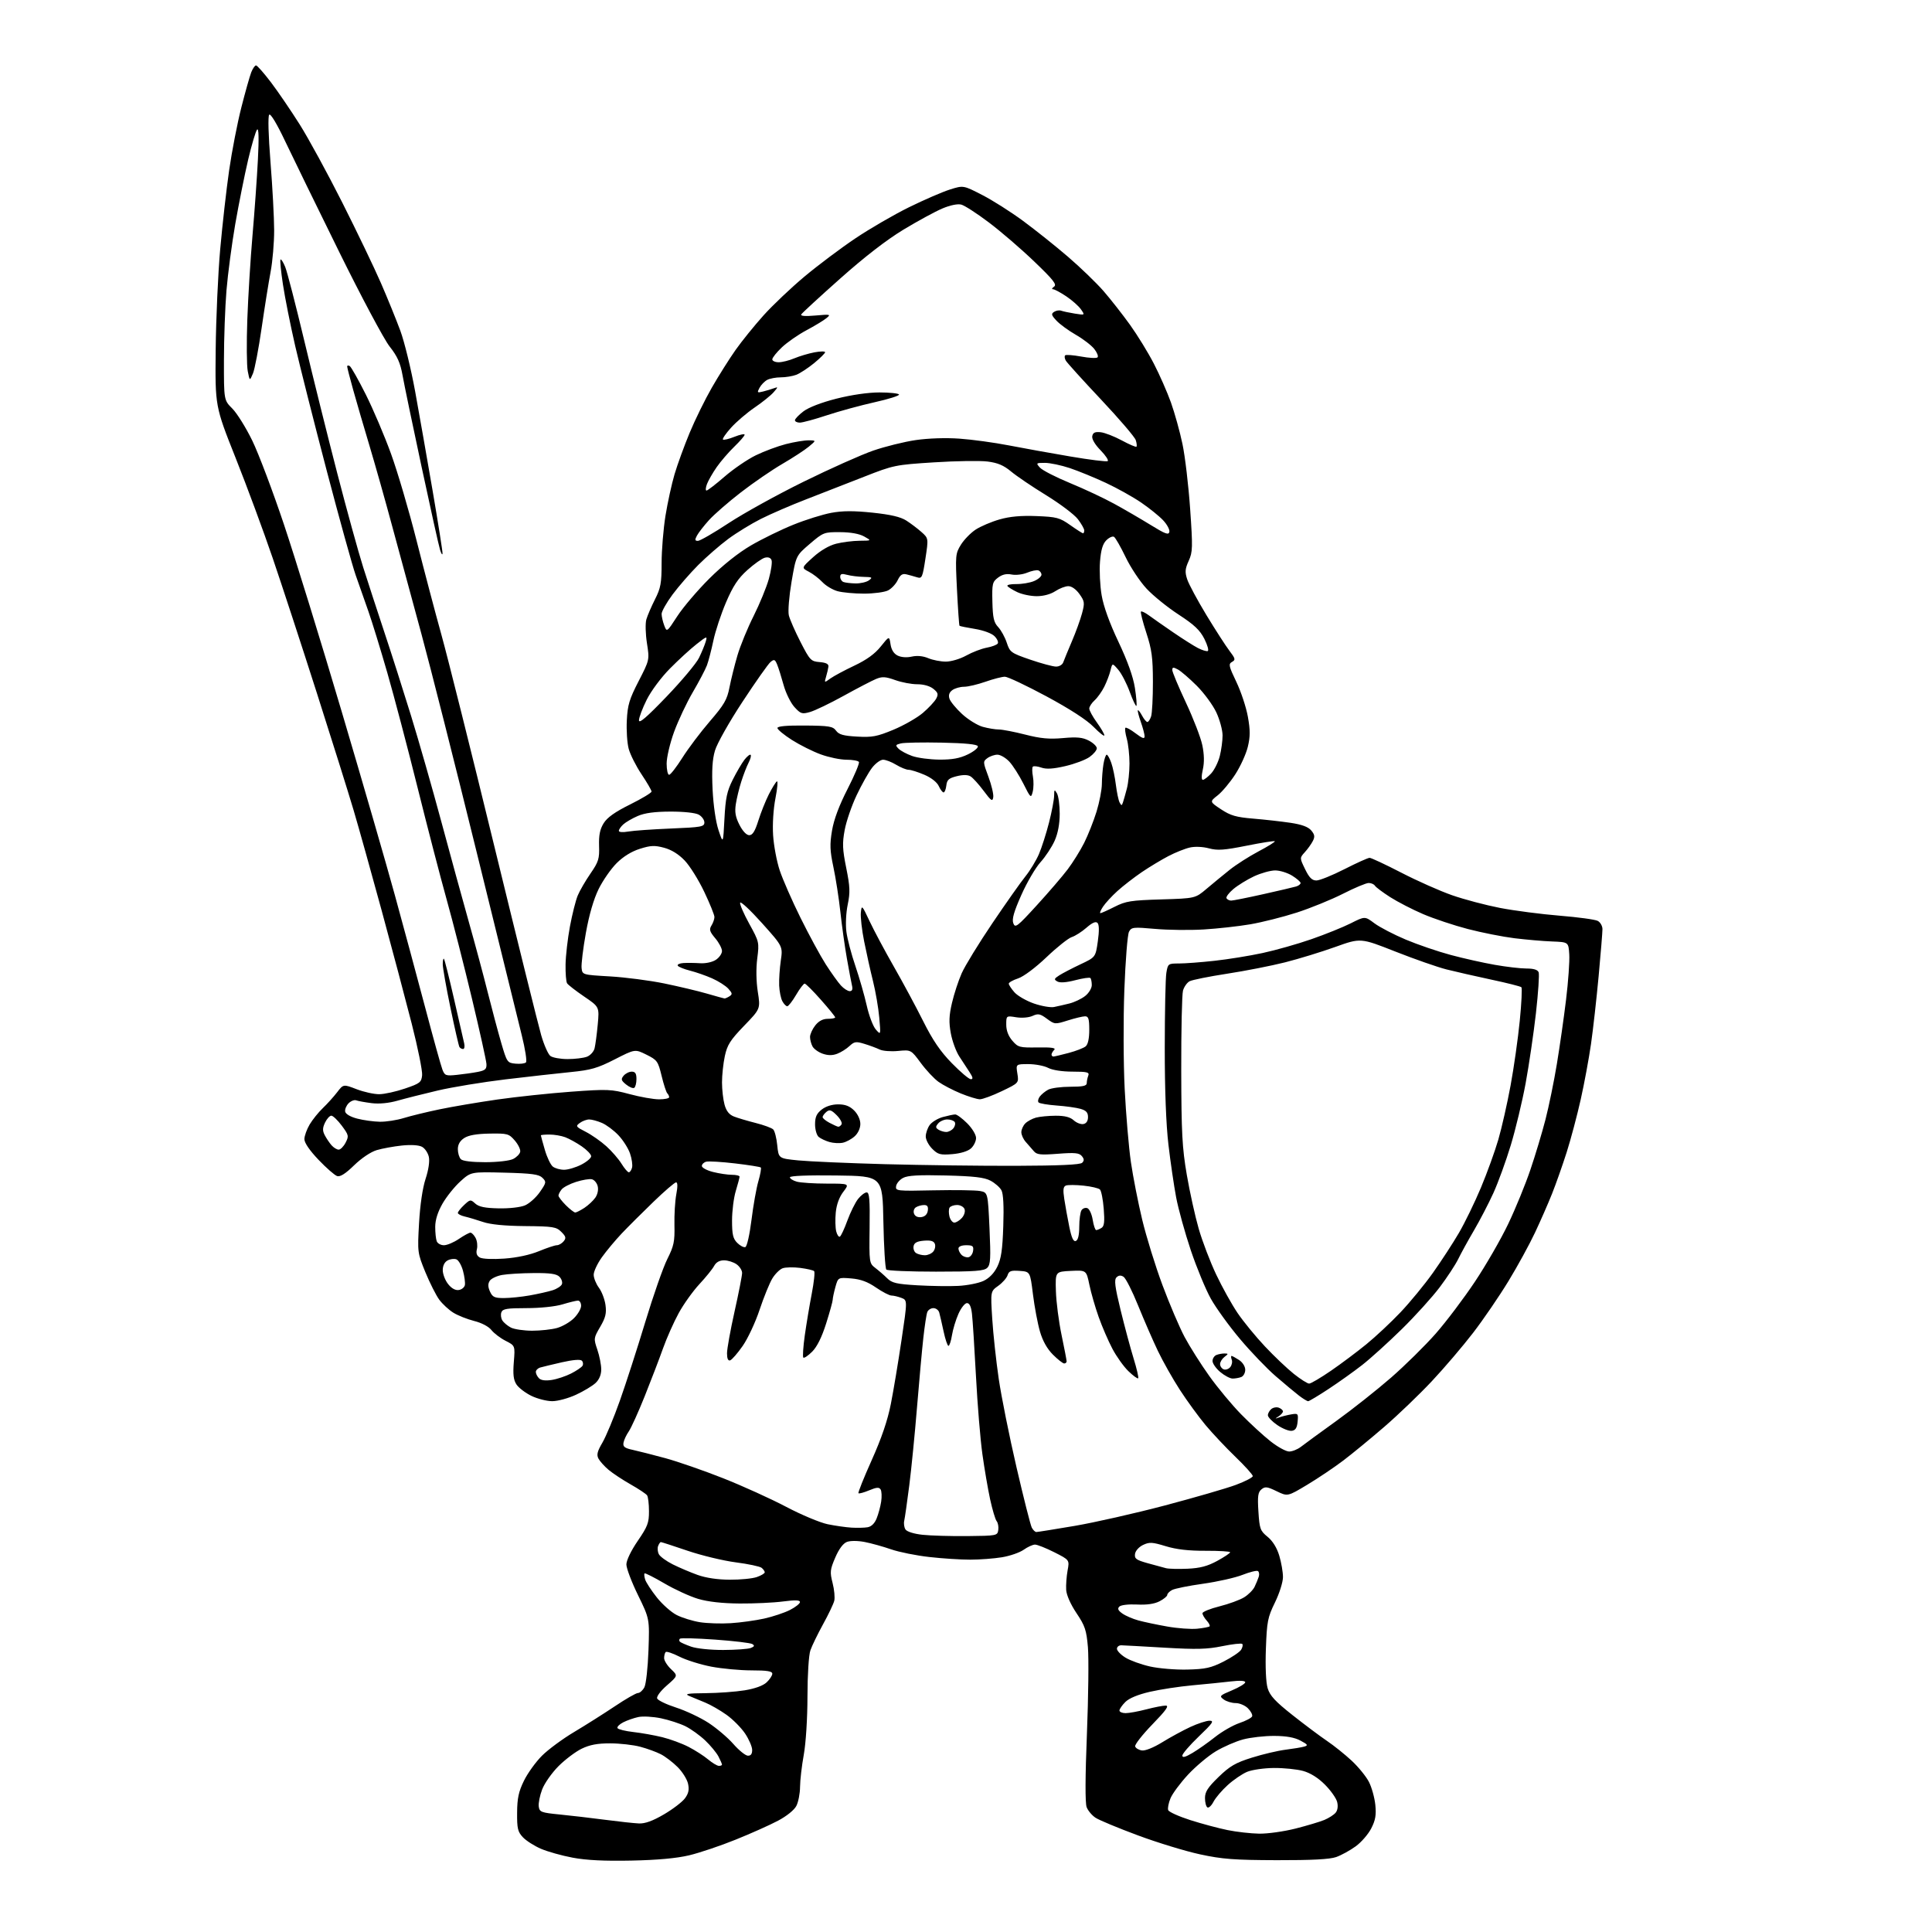 <?xml version="1.0" encoding="UTF-8" standalone="no"?>
<svg 
  version="1.1" 
  xmlns="http://www.w3.org/2000/svg" 
  xmlns:xlink="http://www.w3.org/1999/xlink" 
  xmlns:svg="http://www.w3.org/2000/svg"
  xmlns:rdf="http://www.w3.org/1999/02/22-rdf-syntax-ns#"
  xmlns:cc="http://creativecommons.org/ns#"
  xmlns:dc="http://purl.org/dc/elements/1.1/"
  viewBox="0 0 768 768"
  width="768"
  height="768"
>
<style>svg {background-color: white; }</style>"
<path stroke="none" fill="black" fill-rule="evenodd" d="M251.00,739.61C240.32,739.83 233.07,739.48 227.68,738.46C223.38,737.66 217.68,736.06 215.03,734.92C212.37,733.77 209.14,731.71 207.85,730.33C205.81,728.16 205.51,726.85 205.56,720.57C205.60,714.81 206.17,712.18 208.28,707.87C209.74,704.88 212.96,700.41 215.43,697.94C217.90,695.47 223.65,691.22 228.21,688.51C232.77,685.79 240.04,681.19 244.38,678.29C248.71,675.38 252.85,673.00 253.59,673.00C254.33,673.00 255.47,671.99 256.14,670.75C256.81,669.49 257.53,662.97 257.78,656.00C258.22,643.50 258.22,643.50 253.61,634.07C251.07,628.89 249.00,623.40 249.00,621.89C249.00,620.26 250.84,616.44 253.50,612.55C257.44,606.81 258.00,605.32 257.98,600.74C257.98,597.86 257.64,595.02 257.23,594.43C256.83,593.85 253.90,591.89 250.72,590.09C247.54,588.29 243.59,585.68 241.94,584.30C240.30,582.92 238.49,580.91 237.91,579.84C237.09,578.31 237.43,576.94 239.48,573.45C240.91,571.00 244.04,563.48 246.42,556.75C248.81,550.01 253.35,535.95 256.51,525.50C259.67,515.05 263.61,503.80 265.26,500.51C267.88,495.29 268.25,493.56 268.10,487.01C268.01,482.88 268.34,477.36 268.84,474.75C269.42,471.69 269.39,470.00 268.76,470.00C268.21,470.00 264.16,473.49 259.75,477.75C255.33,482.01 249.65,487.69 247.11,490.36C244.58,493.04 241.04,497.28 239.25,499.79C237.46,502.30 236.00,505.42 236.00,506.72C236.00,508.02 236.93,510.34 238.07,511.89C239.22,513.43 240.40,516.54 240.70,518.80C241.14,522.07 240.71,523.81 238.58,527.45C235.98,531.89 235.95,532.10 237.46,536.53C238.31,539.03 239.00,542.55 239.00,544.36C239.00,546.48 238.20,548.40 236.75,549.76C235.51,550.92 232.03,553.02 229.00,554.42C225.97,555.83 221.73,556.98 219.57,556.99C217.40,557.00 213.67,556.05 211.26,554.89C208.86,553.72 206.18,551.68 205.31,550.36C204.11,548.53 203.86,546.36 204.25,541.43C204.78,534.93 204.78,534.93 200.98,532.99C198.90,531.93 196.36,530.00 195.34,528.71C194.25,527.32 191.46,525.85 188.50,525.11C185.75,524.41 182.03,522.94 180.23,521.83C178.43,520.72 175.91,518.39 174.62,516.66C173.34,514.92 170.86,510.00 169.10,505.73C165.96,498.05 165.93,497.80 166.58,486.23C166.99,478.99 167.98,472.25 169.17,468.63C170.35,465.03 170.86,461.63 170.47,459.87C170.12,458.28 168.90,456.48 167.75,455.87C166.46,455.18 163.39,454.99 159.71,455.37C156.43,455.72 151.94,456.54 149.73,457.20C147.38,457.90 143.68,460.39 140.76,463.23C137.35,466.56 135.24,467.89 134.02,467.51C133.05,467.20 129.72,464.29 126.63,461.05C123.09,457.34 121.00,454.29 121.00,452.82C121.01,451.55 121.95,448.93 123.09,447.00C124.24,445.07 126.60,442.14 128.34,440.48C130.08,438.82 132.62,436.00 134.00,434.21C136.50,430.95 136.50,430.95 141.76,432.98C144.65,434.09 148.70,434.98 150.76,434.96C152.82,434.95 157.43,433.93 161.00,432.71C166.96,430.68 167.52,430.25 167.80,427.41C167.97,425.71 166.10,416.49 163.66,406.91C161.21,397.34 155.85,377.12 151.73,362.00C147.61,346.88 142.58,328.88 140.54,322.00C138.50,315.12 131.93,294.17 125.94,275.44C119.95,256.70 112.07,232.63 108.43,221.94C104.79,211.25 98.14,193.28 93.65,182.00C85.50,161.50 85.50,161.50 85.74,139.00C85.87,126.62 86.68,108.62 87.54,99.00C88.40,89.38 89.99,75.31 91.08,67.74C92.17,60.18 94.35,48.93 95.93,42.74C97.50,36.56 99.28,30.26 99.87,28.75C100.47,27.24 101.32,26.00 101.78,26.00C102.23,26.00 104.91,29.04 107.73,32.75C110.54,36.46 115.68,44.00 119.15,49.50C122.62,55.00 130.22,68.95 136.05,80.50C141.87,92.05 148.79,106.45 151.42,112.50C154.05,118.55 157.53,127.10 159.15,131.50C160.77,135.90 163.40,146.70 165.01,155.50C166.61,164.30 169.74,182.07 171.96,195.00C174.18,207.93 175.96,219.18 175.91,220.00C175.87,220.82 175.41,220.15 174.91,218.50C174.40,216.85 171.10,202.00 167.57,185.50C164.03,169.00 160.63,152.64 160.01,149.14C159.13,144.22 157.96,141.63 154.86,137.71C152.66,134.92 143.63,117.99 134.80,100.07C125.97,82.16 116.31,62.36 113.33,56.09C110.09,49.24 107.56,45.04 107.02,45.59C106.47,46.13 106.68,53.73 107.53,64.50C108.32,74.40 108.97,86.55 108.98,91.50C108.99,96.45 108.36,103.88 107.58,108.00C106.80,112.12 105.18,122.24 103.99,130.47C102.80,138.70 101.25,146.80 100.55,148.47C99.26,151.50 99.26,151.50 98.49,147.56C98.06,145.40 97.98,136.17 98.31,127.06C98.64,117.95 99.57,102.85 100.38,93.50C101.19,84.15 102.15,70.65 102.52,63.50C102.96,55.01 102.85,50.85 102.21,51.50C101.67,52.05 100.06,57.45 98.64,63.50C97.22,69.55 94.92,81.03 93.53,89.00C92.15,96.97 90.57,108.90 90.02,115.50C89.48,122.10 89.02,134.60 89.02,143.28C89.00,159.07 89.00,159.07 92.36,162.42C94.20,164.27 97.77,169.99 100.28,175.14C102.79,180.29 108.46,195.30 112.88,208.50C117.30,221.70 127.65,255.22 135.87,283.00C144.10,310.77 153.60,343.58 156.98,355.91C160.37,368.24 165.77,388.26 168.99,400.41C172.20,412.56 175.29,423.69 175.85,425.13C176.79,427.59 177.20,427.74 181.68,427.27C184.33,427.00 188.07,426.46 190.00,426.08C192.91,425.50 193.48,424.97 193.37,422.94C193.30,421.60 190.71,409.93 187.62,397.00C184.53,384.07 179.99,366.30 177.53,357.50C175.07,348.70 169.87,328.68 165.97,313.00C162.07,297.32 156.67,276.85 153.98,267.50C151.28,258.15 147.89,247.12 146.44,243.00C144.98,238.88 142.71,232.40 141.38,228.61C140.05,224.81 134.88,206.14 129.88,187.11C124.89,168.07 119.24,145.75 117.34,137.50C115.45,129.25 113.25,118.25 112.47,113.06C111.68,107.87 111.25,103.41 111.51,103.16C111.76,102.90 112.60,104.22 113.37,106.10C114.14,107.97 117.56,121.20 120.97,135.50C124.38,149.80 130.26,173.44 134.04,188.03C137.81,202.62 142.47,219.50 144.38,225.53C146.30,231.56 150.11,243.25 152.85,251.50C155.60,259.75 160.34,274.60 163.39,284.50C166.44,294.40 171.85,313.30 175.40,326.50C178.95,339.70 183.89,357.70 186.37,366.50C188.86,375.30 192.24,387.90 193.89,394.50C195.55,401.10 197.95,410.10 199.23,414.50C201.51,422.29 201.65,422.51 204.91,422.82C206.75,423.00 208.62,422.78 209.08,422.32C209.53,421.87 208.78,417.00 207.40,411.50C206.03,406.00 197.94,373.15 189.42,338.50C180.90,303.85 171.04,264.93 167.52,252.00C163.99,239.07 158.81,219.95 155.99,209.50C153.18,199.05 149.05,184.43 146.82,177.00C144.59,169.57 141.70,159.68 140.40,155.00C139.09,150.32 138.02,146.14 138.01,145.69C138.01,145.25 138.46,145.17 139.03,145.52C139.60,145.87 142.47,150.96 145.42,156.84C148.36,162.71 152.88,173.33 155.45,180.43C158.03,187.53 162.58,203.00 165.57,214.81C168.56,226.62 173.02,243.55 175.50,252.44C177.97,261.32 187.44,299.17 196.54,336.55C205.65,373.92 214.01,407.65 215.13,411.50C216.24,415.35 217.88,419.06 218.77,419.75C219.66,420.44 222.74,421.00 225.63,421.00C228.51,421.00 231.97,420.58 233.31,420.07C234.65,419.56 236.02,418.06 236.35,416.74C236.68,415.41 237.25,411.16 237.61,407.29C238.26,400.25 238.26,400.25 232.19,396.13C228.86,393.86 225.81,391.49 225.42,390.87C225.03,390.24 224.76,386.87 224.82,383.39C224.88,379.90 225.66,373.10 226.56,368.28C227.46,363.45 228.85,357.93 229.65,356.00C230.45,354.07 232.73,350.14 234.72,347.25C237.94,342.58 238.31,341.38 238.14,336.25C238.01,332.00 238.48,329.65 239.96,327.25C241.39,324.95 244.45,322.77 250.49,319.78C255.17,317.45 259.00,315.15 259.00,314.65C259.00,314.16 257.21,311.07 255.01,307.78C252.82,304.50 250.53,299.95 249.92,297.68C249.30,295.41 248.97,290.33 249.17,286.38C249.47,280.27 250.17,277.94 253.87,270.76C258.21,262.32 258.21,262.32 257.17,255.67C256.60,252.01 256.49,247.77 256.93,246.25C257.37,244.73 258.91,241.14 260.36,238.27C262.65,233.76 263.00,231.83 263.00,223.78C263.01,218.68 263.70,210.22 264.54,205.00C265.39,199.78 267.01,192.35 268.15,188.50C269.29,184.65 271.98,177.26 274.13,172.08C276.28,166.90 280.26,158.80 282.97,154.08C285.68,149.36 289.93,142.62 292.42,139.09C294.91,135.56 299.91,129.39 303.52,125.37C307.13,121.35 314.45,114.41 319.79,109.94C325.13,105.47 334.23,98.64 340.00,94.77C345.77,90.89 355.39,85.31 361.37,82.37C367.35,79.43 374.65,76.27 377.60,75.34C382.95,73.65 382.95,73.65 390.43,77.50C394.55,79.61 401.87,84.26 406.71,87.83C411.54,91.39 419.55,97.78 424.50,102.03C429.45,106.28 435.83,112.44 438.68,115.71C441.52,118.99 446.27,125.04 449.22,129.15C452.17,133.27 456.43,140.20 458.68,144.57C460.94,148.93 463.99,155.88 465.47,160.00C466.94,164.12 469.01,171.55 470.05,176.50C471.09,181.45 472.46,193.05 473.10,202.29C474.17,217.64 474.12,219.41 472.53,222.94C471.07,226.16 470.98,227.40 471.94,230.32C472.58,232.25 476.02,238.65 479.59,244.54C483.16,250.42 487.28,256.81 488.74,258.72C491.10,261.83 491.21,262.30 489.75,263.12C488.27,263.95 488.46,264.79 491.47,271.07C493.32,274.94 495.38,281.16 496.05,284.91C497.01,290.27 497.01,292.80 496.03,296.85C495.36,299.68 493.11,304.62 491.04,307.82C488.97,311.02 485.82,314.77 484.05,316.16C480.82,318.69 480.82,318.69 485.38,321.71C489.17,324.22 491.36,324.85 498.22,325.42C502.78,325.80 509.43,326.55 513.00,327.08C517.51,327.76 520.03,328.69 521.24,330.12C522.62,331.77 522.75,332.62 521.86,334.34C521.25,335.53 519.82,337.52 518.68,338.77C516.62,341.04 516.62,341.04 518.80,345.52C520.45,348.92 521.54,350.00 523.30,350.00C524.58,350.00 529.59,347.97 534.45,345.50C539.30,343.03 543.79,341.00 544.44,341.00C545.08,341.00 550.76,343.66 557.06,346.91C563.35,350.16 572.42,354.19 577.20,355.86C581.99,357.54 590.59,359.81 596.31,360.92C602.04,362.02 612.70,363.41 620.00,364.00C627.29,364.59 634.11,365.52 635.13,366.07C636.16,366.62 637.00,368.10 637.00,369.35C637.00,370.60 636.32,379.02 635.48,388.06C634.64,397.10 633.28,409.23 632.45,415.00C631.62,420.77 629.79,430.68 628.37,437.00C626.96,443.32 624.45,452.77 622.79,458.00C621.12,463.23 618.51,470.65 616.97,474.50C615.44,478.35 612.38,485.32 610.18,490.00C607.98,494.68 603.24,503.35 599.63,509.27C596.03,515.19 589.73,524.42 585.62,529.77C581.51,535.12 574.10,543.81 569.14,549.09C564.19,554.36 555.72,562.49 550.32,567.15C544.92,571.81 537.59,577.84 534.03,580.54C530.47,583.25 524.02,587.58 519.70,590.18C511.85,594.90 511.85,594.90 507.48,592.78C503.71,590.95 502.89,590.85 501.44,592.05C500.06,593.20 499.85,594.75 500.24,600.88C500.68,607.76 500.96,608.52 503.89,610.91C505.92,612.58 507.58,615.25 508.53,618.41C509.34,621.11 510.00,624.93 510.00,626.91C510.00,628.91 508.59,633.38 506.82,637.00C503.92,642.94 503.61,644.53 503.21,655.41C502.95,662.67 503.22,668.79 503.91,671.09C504.80,674.05 506.89,676.32 513.77,681.76C518.57,685.56 524.75,690.18 527.50,692.04C530.25,693.90 534.68,697.45 537.34,699.93C540.01,702.42 543.09,706.21 544.18,708.35C545.28,710.50 546.41,714.59 546.71,717.43C547.12,721.50 546.78,723.52 545.09,726.82C543.91,729.13 541.12,732.35 538.89,733.96C536.67,735.58 533.19,737.48 531.17,738.20C528.60,739.11 521.50,739.48 507.50,739.45C490.63,739.40 485.86,739.04 477.03,737.13C471.27,735.89 460.16,732.50 452.34,729.59C444.52,726.69 436.95,723.54 435.52,722.60C434.08,721.66 432.48,719.76 431.96,718.38C431.34,716.78 431.38,706.25 432.07,689.19C432.65,674.51 432.83,659.01 432.46,654.75C431.88,647.99 431.30,646.27 427.91,641.23C425.56,637.71 423.95,634.09 423.82,631.97C423.71,630.06 423.96,626.61 424.38,624.30C425.16,620.11 425.16,620.11 419.11,617.05C415.78,615.37 412.33,614.00 411.43,614.00C410.54,614.00 408.51,614.92 406.93,616.05C405.35,617.17 401.46,618.52 398.28,619.04C395.10,619.56 389.44,619.99 385.71,619.99C381.98,620.00 374.66,619.53 369.46,618.94C364.25,618.36 357.41,616.99 354.25,615.89C351.09,614.79 346.36,613.48 343.75,612.97C340.95,612.43 338.03,612.42 336.66,612.94C335.16,613.51 333.49,615.75 332.03,619.15C329.95,623.98 329.86,624.91 330.97,629.27C331.65,631.90 331.94,635.09 331.63,636.34C331.32,637.59 329.31,641.81 327.16,645.70C325.02,649.60 322.76,654.25 322.14,656.04C321.49,657.90 320.99,665.76 320.98,674.40C320.97,683.12 320.35,692.88 319.52,697.50C318.72,701.90 318.05,707.66 318.03,710.30C318.02,712.94 317.35,716.35 316.56,717.88C315.72,719.51 312.73,721.93 309.31,723.74C306.12,725.44 298.52,728.84 292.43,731.29C286.35,733.75 278.02,736.55 273.93,737.52C268.98,738.70 261.33,739.40 251.00,739.61zM500.56,728.91C503.89,728.96 510.36,728.05 514.93,726.90C519.50,725.74 524.69,724.19 526.45,723.46C528.22,722.72 530.24,721.42 530.94,720.57C531.73,719.62 531.96,717.99 531.54,716.31C531.17,714.82 528.97,711.71 526.66,709.40C523.96,706.69 520.87,704.77 517.98,703.97C515.52,703.30 510.30,702.77 506.39,702.80C502.48,702.83 497.70,703.52 495.75,704.33C493.81,705.14 490.34,707.50 488.05,709.58C485.75,711.65 483.21,714.64 482.39,716.21C481.58,717.78 480.48,718.80 479.96,718.47C479.43,718.15 479.00,716.47 479.00,714.75C479.00,712.27 480.13,710.52 484.40,706.38C488.89,702.04 491.13,700.73 497.65,698.69C501.97,697.33 507.98,695.92 511.00,695.54C514.02,695.16 517.37,694.61 518.44,694.30C520.10,693.82 519.89,693.49 516.94,691.91C514.57,690.65 511.32,690.07 506.50,690.05C502.65,690.04 497.10,690.66 494.16,691.45C491.22,692.23 486.34,694.36 483.30,696.18C480.27,698.01 475.30,702.18 472.26,705.45C469.22,708.73 466.09,712.94 465.30,714.82C464.52,716.70 464.10,718.83 464.38,719.56C464.66,720.28 468.63,722.07 473.20,723.53C477.76,724.98 484.43,726.77 488.00,727.49C491.57,728.22 497.23,728.85 500.56,728.91zM254.00,724.85C256.44,724.95 259.47,723.85 263.91,721.25C267.44,719.19 271.19,716.32 272.27,714.87C273.72,712.91 274.03,711.44 273.51,709.06C273.13,707.31 271.27,704.34 269.39,702.46C267.51,700.58 264.51,698.28 262.73,697.36C260.96,696.44 257.25,695.09 254.50,694.36C251.75,693.62 246.38,693.02 242.57,693.01C237.52,693.00 234.44,693.58 231.24,695.13C228.82,696.30 224.67,699.42 222.02,702.07C219.38,704.72 216.45,708.88 215.52,711.31C214.59,713.75 213.98,716.81 214.16,718.12C214.47,720.32 215.10,720.56 222.50,721.29C226.90,721.72 235.00,722.67 240.50,723.39C246.00,724.11 252.08,724.77 254.00,724.85zM285.75,701.96C286.44,701.98 287.00,701.75 287.00,701.45C287.00,701.15 286.36,699.69 285.58,698.20C284.80,696.72 282.44,693.86 280.33,691.86C278.22,689.85 274.70,687.32 272.50,686.22C270.30,685.13 265.90,683.70 262.73,683.04C259.56,682.39 255.51,682.16 253.73,682.55C251.95,682.93 249.25,683.88 247.72,684.66C246.19,685.45 245.18,686.48 245.48,686.97C245.78,687.46 248.61,688.15 251.77,688.51C254.92,688.86 260.08,689.78 263.23,690.55C266.39,691.32 271.11,693.06 273.73,694.42C276.36,695.78 279.85,698.02 281.50,699.41C283.15,700.79 285.06,701.94 285.75,701.96zM473.98,696.85C476.17,695.56 480.23,692.70 483.00,690.50C485.77,688.30 490.14,685.80 492.71,684.93C495.28,684.07 497.55,682.86 497.75,682.25C497.96,681.63 497.20,680.20 496.06,679.06C494.93,677.93 492.74,677.00 491.19,677.00C489.65,677.00 487.51,676.35 486.44,675.56C484.61,674.21 484.81,674.00 489.75,671.93C492.64,670.72 495.00,669.28 495.00,668.73C495.00,668.09 492.89,667.97 489.25,668.40C486.09,668.77 479.23,669.47 474.00,669.94C468.77,670.42 461.16,671.58 457.09,672.52C452.33,673.62 448.84,675.07 447.34,676.57C446.05,677.86 445.00,679.38 445.00,679.95C445.00,680.53 446.10,681.00 447.45,681.00C448.80,681.00 452.49,680.33 455.66,679.50C458.83,678.67 462.30,678.00 463.38,678.00C464.85,678.00 463.54,679.86 458.08,685.48C454.09,689.60 451.01,693.54 451.24,694.23C451.47,694.93 452.68,695.65 453.93,695.83C455.25,696.03 458.62,694.67 462.00,692.58C465.19,690.61 470.21,687.88 473.15,686.51C476.09,685.14 479.54,684.02 480.80,684.01C482.75,684.00 482.09,684.97 476.55,690.27C472.95,693.72 470.00,697.14 470.00,697.87C470.00,698.81 471.17,698.51 473.98,696.85zM297.25,697.91C298.45,697.97 299.00,697.26 299.00,695.65C299.00,694.36 297.73,691.41 296.18,689.10C294.63,686.80 291.30,683.44 288.78,681.65C286.27,679.86 282.47,677.68 280.35,676.81C278.23,675.94 275.38,674.76 274.00,674.18C271.99,673.34 273.27,673.12 280.50,673.06C285.45,673.02 292.43,672.51 296.00,671.93C300.12,671.26 303.32,670.10 304.75,668.76C305.99,667.60 307.00,666.05 307.00,665.33C307.00,664.33 304.93,664.00 298.75,664.00C294.21,664.00 287.01,663.33 282.75,662.52C278.49,661.70 272.80,659.92 270.12,658.56C267.44,657.20 264.96,656.37 264.62,656.71C264.28,657.05 264.00,658.14 264.00,659.13C264.00,660.11 265.24,662.09 266.75,663.52C269.50,666.13 269.50,666.13 265.11,669.97C262.57,672.18 260.93,674.38 261.23,675.17C261.52,675.91 264.90,677.54 268.75,678.78C272.59,680.02 278.38,682.75 281.62,684.85C284.85,686.96 289.30,690.73 291.50,693.24C293.70,695.76 296.29,697.85 297.25,697.91zM472.00,663.68C479.21,663.51 481.40,663.02 486.40,660.49C489.65,658.84 492.78,656.73 493.37,655.80C493.95,654.86 494.15,653.82 493.82,653.49C493.48,653.15 489.90,653.55 485.85,654.38C479.87,655.61 475.61,655.72 463.00,654.98C454.48,654.48 446.71,654.05 445.75,654.03C444.79,654.01 444.00,654.64 444.00,655.42C444.00,656.20 445.52,657.78 447.38,658.92C449.23,660.07 453.62,661.66 457.13,662.45C460.63,663.24 467.32,663.80 472.00,663.68zM287.50,655.89C292.45,655.87 297.37,655.52 298.43,655.10C299.90,654.53 300.05,654.15 299.06,653.54C298.34,653.09 291.70,652.30 284.30,651.77C276.91,651.24 270.59,651.08 270.26,651.41C269.93,651.73 269.93,652.27 270.26,652.59C270.58,652.92 272.57,653.80 274.68,654.55C276.86,655.33 282.37,655.90 287.50,655.89zM475.92,647.44C478.35,647.19 480.56,646.77 480.83,646.50C481.10,646.23 480.57,645.19 479.66,644.18C478.75,643.17 478.00,641.87 478.00,641.29C478.00,640.72 481.04,639.48 484.75,638.55C488.46,637.62 492.88,636.00 494.56,634.96C496.25,633.92 498.12,632.04 498.72,630.78C499.33,629.53 500.06,627.73 500.37,626.78C500.67,625.84 500.52,624.82 500.03,624.52C499.54,624.22 496.79,624.90 493.92,626.03C491.04,627.17 484.00,628.75 478.26,629.56C472.52,630.36 466.97,631.48 465.92,632.05C464.86,632.61 464.00,633.49 464.00,634.01C464.00,634.53 462.62,635.66 460.94,636.53C458.90,637.59 455.90,638.02 451.97,637.82C448.56,637.66 445.60,638.00 444.95,638.65C444.13,639.47 444.45,640.20 446.17,641.41C447.45,642.31 450.30,643.54 452.50,644.14C454.70,644.75 459.88,645.84 464.00,646.57C468.12,647.30 473.49,647.69 475.92,647.44zM290.50,645.24C294.35,645.00 300.32,644.17 303.77,643.41C307.22,642.64 311.83,641.11 314.02,639.99C316.21,638.87 318.00,637.46 318.00,636.84C318.00,636.04 316.09,635.98 311.25,636.61C307.54,637.10 299.77,637.46 294.00,637.42C287.14,637.37 281.44,636.73 277.57,635.59C274.31,634.63 268.26,631.86 264.13,629.44C260.00,627.02 256.44,625.23 256.22,625.45C256.00,625.67 256.11,626.78 256.47,627.92C256.83,629.05 258.91,632.23 261.08,634.98C263.25,637.72 266.80,640.88 268.98,641.99C271.15,643.10 275.31,644.38 278.22,644.85C281.12,645.31 286.65,645.49 290.50,645.24zM290.10,627.96C294.28,627.98 299.12,627.51 300.85,626.90C302.58,626.30 304.00,625.45 304.00,625.02C304.00,624.60 303.44,623.79 302.75,623.23C302.06,622.68 297.45,621.70 292.50,621.06C287.55,620.42 278.93,618.35 273.34,616.45C267.76,614.55 262.97,613.00 262.70,613.00C262.43,613.00 261.94,613.71 261.61,614.57C261.28,615.44 261.42,616.91 261.92,617.85C262.43,618.79 264.91,620.60 267.45,621.87C269.98,623.13 274.41,625.02 277.28,626.05C280.60,627.24 285.26,627.94 290.10,627.96zM472.10,623.59C477.05,623.36 479.99,622.59 483.85,620.49C486.68,618.94 489.00,617.40 489.00,617.05C489.00,616.71 484.61,616.44 479.25,616.46C472.48,616.49 467.63,615.93 463.38,614.63C458.03,613.00 456.91,612.94 454.38,614.14C452.75,614.92 451.36,616.47 451.19,617.71C450.92,619.59 451.64,620.12 456.19,621.39C459.11,622.21 462.40,623.10 463.50,623.38C464.60,623.66 468.47,623.75 472.10,623.59zM384.50,610.62C396.23,610.50 396.51,610.45 396.83,608.19C397.01,606.93 396.72,605.35 396.19,604.69C395.65,604.04 394.49,600.12 393.59,596.00C392.70,591.88 391.31,583.77 390.51,578.00C389.70,572.23 388.55,558.27 387.96,547.00C387.36,535.73 386.65,524.59 386.37,522.25C386.04,519.37 385.40,518.00 384.38,518.00C383.56,518.00 382.03,519.93 380.99,522.29C379.94,524.65 378.79,528.48 378.42,530.79C378.05,533.11 377.42,535.00 377.03,535.00C376.64,535.00 375.76,532.41 375.09,529.25C374.41,526.09 373.63,522.71 373.36,521.75C373.09,520.79 372.04,520.00 371.04,520.00C370.04,520.00 368.94,520.71 368.61,521.58C368.27,522.45 367.57,527.06 367.04,531.83C366.51,536.60 365.38,549.05 364.52,559.50C363.67,569.95 362.29,583.90 361.45,590.49C360.60,597.09 359.71,603.39 359.45,604.49C359.19,605.60 359.41,607.17 359.94,607.98C360.52,608.86 363.27,609.73 366.70,610.10C369.89,610.45 377.90,610.68 384.50,610.62zM411.96,609.00C412.44,609.00 419.29,607.91 427.17,606.57C435.05,605.23 451.18,601.58 463.00,598.46C474.82,595.33 487.54,591.65 491.25,590.27C494.96,588.89 498.00,587.32 498.00,586.77C498.00,586.22 494.91,582.78 491.13,579.14C487.34,575.49 481.99,569.80 479.23,566.50C476.48,563.20 471.89,556.92 469.05,552.54C466.21,548.16 462.27,541.18 460.29,537.04C458.30,532.89 454.78,524.78 452.44,519.02C450.11,513.25 447.49,508.08 446.63,507.54C445.54,506.85 444.67,506.93 443.82,507.78C442.85,508.75 443.18,511.45 445.45,520.75C447.03,527.21 449.35,535.86 450.61,539.96C451.88,544.06 452.70,547.63 452.44,547.89C452.18,548.15 450.43,546.87 448.56,545.06C446.68,543.24 443.81,539.22 442.18,536.12C440.55,533.03 438.09,527.35 436.73,523.50C435.36,519.65 433.70,513.89 433.04,510.70C431.84,504.91 431.84,504.91 425.67,505.20C419.50,505.50 419.50,505.50 419.74,513.28C419.87,517.56 420.88,525.40 421.99,530.69C423.10,535.99 424.00,540.70 424.00,541.16C424.00,541.62 423.56,542.00 423.03,542.00C422.50,542.00 420.49,540.42 418.56,538.49C416.25,536.19 414.48,533.03 413.40,529.30C412.49,526.17 411.24,519.54 410.62,514.56C409.50,505.50 409.50,505.50 405.33,505.20C401.88,504.95 401.06,505.24 400.53,506.92C400.17,508.04 398.50,509.93 396.81,511.14C393.74,513.32 393.74,513.32 394.43,524.25C394.81,530.27 395.97,540.99 397.01,548.09C398.05,555.18 401.23,571.01 404.07,583.25C406.91,595.49 409.64,606.29 410.15,607.25C410.66,608.21 411.47,609.00 411.96,609.00zM344.86,607.11C346.37,606.86 347.67,605.61 348.47,603.61C349.17,601.90 349.98,598.89 350.28,596.91C350.58,594.94 350.48,592.77 350.06,592.09C349.46,591.12 348.45,591.20 345.49,592.44C343.40,593.31 341.49,593.83 341.25,593.58C341.01,593.34 343.38,587.41 346.53,580.40C350.44,571.68 352.84,564.63 354.13,558.08C355.17,552.81 357.08,541.38 358.37,532.67C360.73,516.85 360.73,516.85 358.30,515.92C356.96,515.42 355.19,515.00 354.37,515.00C353.54,515.00 350.78,513.57 348.23,511.82C344.90,509.53 342.14,508.51 338.38,508.20C333.16,507.77 333.16,507.77 332.08,511.63C331.49,513.76 331.01,516.04 331.01,516.70C331.00,517.36 329.83,521.60 328.40,526.12C326.68,531.56 324.80,535.35 322.86,537.30C321.24,538.92 319.65,539.98 319.33,539.67C319.02,539.35 319.28,535.36 319.92,530.80C320.57,526.23 321.81,518.78 322.69,514.23C323.57,509.67 323.99,505.65 323.63,505.29C323.27,504.93 320.77,504.36 318.08,504.01C315.39,503.67 312.25,503.73 311.10,504.16C309.95,504.58 308.11,506.41 307.01,508.22C305.91,510.02 303.63,515.62 301.95,520.65C300.28,525.68 297.24,532.17 295.20,535.07C293.17,537.98 290.94,540.53 290.25,540.76C289.43,541.03 289.00,540.08 289.00,537.96C289.00,536.20 290.35,528.72 292.00,521.34C293.65,513.96 295.00,507.06 295.00,506.02C295.00,504.97 294.00,503.41 292.78,502.56C291.56,501.70 289.32,501.00 287.81,501.00C286.00,501.00 284.67,501.76 283.88,503.22C283.23,504.45 280.59,507.71 278.02,510.47C275.45,513.24 271.74,518.42 269.79,522.00C267.83,525.58 265.03,531.88 263.56,536.00C262.10,540.12 258.82,548.67 256.29,555.00C253.76,561.33 250.90,567.63 249.94,569.02C248.98,570.40 248.04,572.42 247.85,573.50C247.57,575.09 248.28,575.64 251.50,576.34C253.70,576.82 259.55,578.31 264.50,579.65C269.45,581.00 279.80,584.59 287.50,587.64C295.20,590.69 306.45,595.79 312.50,598.98C318.55,602.17 325.98,605.28 329.00,605.90C332.02,606.52 336.30,607.13 338.50,607.26C340.70,607.39 343.56,607.33 344.86,607.11zM512.45,577.00C513.71,577.00 515.80,576.16 517.12,575.14C518.43,574.11 524.74,569.50 531.15,564.89C537.56,560.27 547.38,552.50 552.98,547.62C558.57,542.74 566.56,534.86 570.73,530.12C574.89,525.38 581.90,516.10 586.30,509.50C590.70,502.90 596.67,492.55 599.55,486.50C602.44,480.45 606.40,470.77 608.35,465.00C610.31,459.23 613.01,450.23 614.36,445.00C615.70,439.77 617.74,429.88 618.87,423.00C620.01,416.12 621.66,404.61 622.53,397.40C623.41,390.20 623.98,382.10 623.81,379.40C623.50,374.50 623.50,374.50 617.00,374.25C613.42,374.12 606.67,373.53 602.00,372.96C597.33,372.38 589.00,370.73 583.50,369.30C578.00,367.87 570.03,365.21 565.78,363.40C561.54,361.59 555.63,358.54 552.64,356.64C549.66,354.73 546.92,352.68 546.55,352.08C546.18,351.49 545.07,351.00 544.07,351.00C543.08,351.00 538.49,352.92 533.88,355.27C529.27,357.61 521.00,360.98 515.50,362.76C510.00,364.53 501.66,366.63 496.97,367.43C492.27,368.23 483.95,369.15 478.47,369.48C472.99,369.81 464.30,369.71 459.17,369.25C450.46,368.48 449.77,368.55 448.79,370.39C448.21,371.48 447.38,381.84 446.95,393.43C446.51,405.12 446.57,422.69 447.08,432.89C447.59,443.00 448.70,456.05 449.54,461.89C450.39,467.72 452.41,478.05 454.04,484.83C455.67,491.62 459.29,503.32 462.09,510.83C464.89,518.35 468.86,527.65 470.91,531.50C472.97,535.35 477.38,542.33 480.72,547.00C484.06,551.67 489.74,558.51 493.35,562.19C496.96,565.87 502.22,570.71 505.05,572.94C507.87,575.17 511.20,577.00 512.45,577.00zM513.50,568.78C512.40,568.93 509.81,567.90 507.75,566.49C505.69,565.08 504.00,563.32 504.00,562.59C504.00,561.85 504.62,560.73 505.37,560.11C506.13,559.48 507.48,559.25 508.37,559.59C509.27,559.93 510.00,560.59 510.00,561.06C510.00,561.52 509.21,562.41 508.25,563.03C506.69,564.03 506.71,564.07 508.50,563.43C509.60,563.04 511.77,562.50 513.32,562.23C516.00,561.78 516.13,561.92 515.82,565.13C515.59,567.61 514.97,568.57 513.50,568.78zM520.01,557.00C519.60,557.00 517.97,556.01 516.38,554.79C514.80,553.58 510.62,550.09 507.09,547.04C503.57,544.00 497.17,537.32 492.88,532.22C488.58,527.12 483.39,519.94 481.34,516.28C479.29,512.62 475.71,503.97 473.38,497.06C471.06,490.15 468.43,480.68 467.54,476.00C466.66,471.32 465.27,461.88 464.47,455.01C463.53,447.04 463.00,433.09 463.01,416.51C463.02,402.20 463.30,388.81 463.64,386.75C464.25,383.08 464.35,383.00 468.67,383.00C471.09,383.00 477.45,382.52 482.79,381.93C488.13,381.35 496.73,379.96 501.91,378.84C507.08,377.73 515.83,375.25 521.34,373.33C526.86,371.41 533.89,368.57 536.97,367.02C542.57,364.19 542.57,364.19 546.38,367.04C548.48,368.60 554.09,371.52 558.85,373.52C563.61,375.52 571.64,378.26 576.69,379.61C581.74,380.97 589.62,382.73 594.19,383.53C598.76,384.34 604.43,385.00 606.78,385.00C609.68,385.00 611.25,385.49 611.64,386.51C611.96,387.35 611.47,394.65 610.56,402.75C609.64,410.85 607.79,423.40 606.46,430.64C605.12,437.88 602.46,448.95 600.55,455.26C598.64,461.56 595.53,470.11 593.64,474.26C591.75,478.41 588.27,485.11 585.90,489.15C583.53,493.19 580.73,498.30 579.66,500.50C578.59,502.70 575.30,507.72 572.34,511.66C569.38,515.59 562.58,523.11 557.23,528.36C551.88,533.61 544.80,540.02 541.50,542.60C538.20,545.18 532.18,549.47 528.12,552.14C524.06,554.82 520.41,557.00 520.01,557.00zM520.41,550.00C521.09,550.00 524.99,547.70 529.07,544.90C533.16,542.09 539.50,537.34 543.16,534.35C546.83,531.36 552.93,525.65 556.73,521.65C560.52,517.65 566.33,510.59 569.63,505.94C572.92,501.30 577.56,494.19 579.92,490.14C582.28,486.10 586.22,478.00 588.68,472.14C591.13,466.29 594.25,457.68 595.61,453.00C596.97,448.32 599.16,438.65 600.48,431.50C601.80,424.35 603.44,412.78 604.13,405.78C604.83,398.78 605.11,392.78 604.78,392.44C604.44,392.10 599.06,390.74 592.83,389.42C586.60,388.09 578.58,386.26 575.00,385.36C571.42,384.45 562.28,381.26 554.68,378.26C540.87,372.81 540.87,372.81 530.84,376.41C525.33,378.39 516.34,381.15 510.86,382.54C505.38,383.92 495.01,385.96 487.82,387.06C480.62,388.17 473.90,389.52 472.88,390.06C471.86,390.61 470.68,392.28 470.26,393.78C469.84,395.28 469.53,409.55 469.56,425.50C469.62,450.40 469.93,456.27 471.77,467.00C472.95,473.88 475.09,483.55 476.52,488.50C477.95,493.45 481.07,501.61 483.44,506.62C485.81,511.64 489.65,518.54 491.96,521.95C494.28,525.36 499.17,531.34 502.84,535.23C506.50,539.13 511.68,544.04 514.34,546.16C517.00,548.27 519.73,550.00 520.41,550.00zM219.34,548.55C221.45,548.22 224.91,547.07 227.02,545.99C229.14,544.91 231.17,543.53 231.55,542.93C231.92,542.32 231.80,541.40 231.29,540.89C230.70,540.30 227.74,540.54 223.42,541.52C219.62,542.39 215.71,543.33 214.75,543.61C213.79,543.90 213.00,544.69 213.00,545.37C213.00,546.05 213.56,547.17 214.25,547.88C215.07,548.71 216.83,548.94 219.34,548.55zM489.99,548.00C488.98,548.00 486.77,546.83 485.08,545.41C483.38,543.99 482.00,542.01 482.00,541.02C482.00,540.03 482.71,538.94 483.58,538.61C484.45,538.27 485.91,538.01 486.83,538.03C488.35,538.06 488.34,538.18 486.75,539.39C485.79,540.12 485.00,541.41 485.00,542.25C485.00,543.10 485.64,544.03 486.43,544.33C487.21,544.63 488.39,544.24 489.04,543.45C489.69,542.67 489.96,541.34 489.64,540.51C489.32,539.68 489.29,539.00 489.57,539.00C489.84,539.00 491.18,539.73 492.54,540.62C493.96,541.55 495.00,543.19 495.00,544.51C495.00,545.76 494.29,547.06 493.42,547.39C492.55,547.73 491.01,548.00 489.99,548.00zM211.50,528.98C214.80,528.98 219.26,528.50 221.42,527.90C223.58,527.30 226.62,525.54 228.17,523.98C229.73,522.43 231.00,520.22 231.00,519.08C231.00,517.93 230.44,517.00 229.75,517.01C229.06,517.02 226.29,517.69 223.59,518.51C220.74,519.37 214.75,520.00 209.31,520.00C201.56,520.00 199.83,520.28 199.31,521.64C198.96,522.54 199.13,524.00 199.69,524.89C200.24,525.77 201.78,527.06 203.10,527.74C204.42,528.41 208.20,528.97 211.50,528.98zM200.29,516.00C202.68,516.00 207.30,515.53 210.57,514.95C213.83,514.37 217.92,513.45 219.66,512.90C221.40,512.35 223.07,511.26 223.37,510.48C223.67,509.70 223.23,508.37 222.39,507.53C221.24,506.38 218.69,506.01 212.18,506.06C207.41,506.09 201.75,506.43 199.61,506.81C197.47,507.19 195.24,508.25 194.66,509.17C193.91,510.36 193.95,511.59 194.78,513.42C195.78,515.62 196.60,516.00 200.29,516.00zM182.36,512.80C183.52,512.64 184.62,511.75 184.80,510.83C184.97,509.90 184.64,507.36 184.05,505.18C183.46,502.99 182.28,500.94 181.42,500.61C180.56,500.28 178.99,500.47 177.93,501.04C176.72,501.68 176.00,503.13 176.00,504.90C176.00,506.46 176.95,508.94 178.12,510.42C179.47,512.14 181.00,513.00 182.36,512.80zM381.00,511.16C384.57,510.97 389.07,510.07 391.00,509.16C393.25,508.09 395.20,506.08 396.46,503.50C397.98,500.40 398.51,496.78 398.82,487.40C399.09,479.47 398.84,474.56 398.09,473.16C397.46,471.98 395.49,470.26 393.72,469.33C391.24,468.03 387.15,467.55 376.00,467.27C365.29,467.00 360.85,467.25 359.00,468.23C357.62,468.95 356.37,470.44 356.21,471.53C355.93,473.43 356.47,473.49 371.16,473.17C379.53,473.00 387.80,473.12 389.54,473.44C392.69,474.03 392.69,474.03 393.34,488.24C393.88,500.24 393.75,502.68 392.46,503.97C391.20,505.23 387.65,505.50 372.05,505.50C361.67,505.50 352.79,505.13 352.33,504.67C351.88,504.21 351.35,495.66 351.16,485.67C350.82,467.50 350.82,467.50 332.41,467.27C321.09,467.12 314.00,467.40 314.00,468.00C314.00,468.53 315.24,469.31 316.75,469.73C318.26,470.15 323.60,470.50 328.61,470.50C337.72,470.50 337.72,470.50 335.21,473.79C333.60,475.90 332.53,478.85 332.23,481.99C331.97,484.68 332.05,488.06 332.41,489.49C332.77,490.91 333.43,491.85 333.88,491.57C334.34,491.29 335.68,488.40 336.86,485.15C338.05,481.91 339.95,478.07 341.08,476.62C342.22,475.18 343.76,474.00 344.51,474.00C345.60,474.00 345.83,476.78 345.68,488.08C345.50,502.01 345.53,502.17 348.00,504.07C349.38,505.12 351.49,506.96 352.70,508.16C354.56,510.01 356.42,510.44 364.70,510.93C370.09,511.24 377.43,511.35 381.00,511.16zM200.50,500.31C205.49,499.95 210.65,498.84 214.22,497.37C217.37,496.07 220.57,495.00 221.35,495.00C222.12,495.00 223.34,494.30 224.05,493.45C225.12,492.15 224.98,491.53 223.14,489.70C221.13,487.69 219.89,487.49 208.72,487.39C200.64,487.32 194.98,486.76 192.00,485.75C189.53,484.91 186.26,483.94 184.75,483.59C183.24,483.24 182.00,482.60 182.00,482.16C182.00,481.71 183.12,480.30 184.49,479.01C186.88,476.77 187.06,476.74 188.92,478.43C190.36,479.73 192.77,480.23 198.18,480.34C202.42,480.43 206.84,479.93 208.68,479.16C210.42,478.42 213.09,476.04 214.60,473.86C217.18,470.14 217.24,469.81 215.63,468.20C214.24,466.81 211.51,466.44 200.57,466.15C187.22,465.81 187.22,465.81 183.01,469.61C180.70,471.70 177.51,475.68 175.91,478.45C174.00,481.79 173.02,484.91 173.01,487.67C173.00,489.96 173.27,492.55 173.61,493.42C173.94,494.29 175.23,495.00 176.47,495.00C177.71,495.00 180.38,493.88 182.40,492.50C184.43,491.12 186.50,490.00 187.01,490.00C187.52,490.00 188.43,490.94 189.05,492.09C189.67,493.24 189.90,495.25 189.58,496.54C189.17,498.18 189.52,499.20 190.74,499.89C191.76,500.46 195.89,500.64 200.50,500.31zM384.98,499.77C385.82,499.61 386.64,498.47 386.82,497.24C387.09,495.34 386.68,495.00 384.07,495.00C382.22,495.00 381.00,495.52 381.00,496.30C381.00,497.02 381.55,498.15 382.23,498.83C382.91,499.51 384.14,499.93 384.98,499.77zM367.63,498.98C368.80,498.99 370.31,498.33 370.99,497.51C371.67,496.69 371.95,495.32 371.62,494.45C371.19,493.32 369.96,492.97 367.27,493.19C364.54,493.42 363.42,494.01 363.16,495.38C362.96,496.41 363.41,497.64 364.15,498.11C364.89,498.58 366.46,498.98 367.63,498.98zM296.28,495.74C296.93,495.52 297.99,490.84 298.73,484.93C299.44,479.19 300.67,472.27 301.47,469.54C302.26,466.81 302.69,464.36 302.43,464.10C302.18,463.84 297.58,463.11 292.23,462.48C286.88,461.85 281.71,461.54 280.75,461.79C279.79,462.03 279.00,462.80 279.00,463.50C279.00,464.19 281.00,465.27 283.44,465.88C285.89,466.50 289.26,467.00 290.94,467.00C292.62,467.00 294.00,467.34 293.99,467.75C293.98,468.16 293.31,470.71 292.49,473.41C291.67,476.11 291.00,481.40 291.00,485.16C291.00,490.74 291.38,492.38 293.06,494.06C294.20,495.20 295.64,495.95 296.28,495.74zM427.66,493.30C428.54,492.96 429.01,491.01 429.02,487.64C429.02,484.81 429.43,481.87 429.91,481.10C430.40,480.34 431.45,479.96 432.26,480.27C433.06,480.58 434.01,482.67 434.37,484.91C434.73,487.16 435.36,488.99 435.76,488.98C436.17,488.98 437.13,488.57 437.90,488.09C438.96,487.41 439.16,485.60 438.75,480.51C438.46,476.83 437.78,473.38 437.25,472.85C436.72,472.32 433.78,471.63 430.71,471.31C427.64,470.99 424.50,470.98 423.73,471.27C422.65,471.69 422.50,472.92 423.07,476.65C423.47,479.32 424.37,484.27 425.06,487.66C425.96,492.07 426.70,493.67 427.66,493.30zM379.36,486.00C380.09,486.00 381.45,485.17 382.37,484.14C383.31,483.10 383.77,481.57 383.42,480.64C383.07,479.74 381.74,479.00 380.45,479.00C379.17,479.00 377.82,479.48 377.46,480.06C377.11,480.64 377.09,482.21 377.42,483.56C377.76,484.90 378.63,486.00 379.36,486.00zM366.25,483.82C367.70,483.61 368.61,482.70 368.82,481.25C369.05,479.62 368.64,479.00 367.32,479.02C366.32,479.02 364.87,479.43 364.10,479.91C363.31,480.42 362.98,481.51 363.35,482.47C363.75,483.51 364.85,484.02 366.25,483.82zM228.67,481.99C229.13,481.99 230.76,481.15 232.31,480.14C233.85,479.12 235.80,477.30 236.65,476.09C237.56,474.79 237.95,472.92 237.59,471.52C237.27,470.21 236.21,468.98 235.25,468.77C234.29,468.56 231.47,469.03 229.00,469.82C226.53,470.60 223.94,471.95 223.25,472.82C222.56,473.68 222.00,474.78 222.00,475.27C222.00,475.76 223.32,477.47 224.92,479.08C226.53,480.68 228.22,482.00 228.67,481.99zM249.96,466.00C250.41,466.00 250.99,465.16 251.25,464.14C251.52,463.12 251.16,460.59 250.44,458.52C249.73,456.44 247.65,453.18 245.82,451.26C244.00,449.33 241.05,447.14 239.28,446.38C237.51,445.62 235.24,445.00 234.22,445.00C233.21,445.00 231.53,445.62 230.50,446.38C228.73,447.67 228.87,447.89 232.85,449.92C235.18,451.11 238.86,453.69 241.02,455.64C243.19,457.59 245.90,460.72 247.06,462.60C248.22,464.47 249.52,466.00 249.96,466.00zM224.23,465.00C225.80,465.00 228.86,464.09 231.04,462.98C233.22,461.87 235.00,460.35 235.00,459.62C235.00,458.88 233.31,457.11 231.25,455.69C229.19,454.27 226.23,452.64 224.68,452.06C223.14,451.48 220.32,451.00 218.43,451.00C216.55,451.00 215.00,451.14 215.00,451.32C215.00,451.49 215.71,454.08 216.58,457.07C217.44,460.06 218.88,463.06 219.77,463.75C220.66,464.44 222.66,465.00 224.23,465.00zM403.77,463.43C421.17,463.37 429.40,463.00 430.18,462.22C431.03,461.37 430.99,460.69 430.04,459.55C428.99,458.29 427.26,458.12 420.55,458.64C413.52,459.18 412.13,459.02 410.92,457.56C410.14,456.62 408.71,454.99 407.75,453.93C406.79,452.87 406.00,451.13 406.00,450.07C406.00,449.01 406.71,447.44 407.57,446.57C408.43,445.71 410.35,444.67 411.82,444.27C413.29,443.87 416.82,443.53 419.65,443.52C423.26,443.51 425.40,444.05 426.82,445.34C427.94,446.35 429.67,447.02 430.68,446.82C431.84,446.60 432.50,445.60 432.50,444.06C432.50,442.23 431.77,441.43 429.50,440.78C427.85,440.31 423.60,439.71 420.04,439.46C416.49,439.20 413.26,438.65 412.86,438.24C412.46,437.84 412.67,436.79 413.32,435.91C413.97,435.04 415.48,433.80 416.68,433.16C417.89,432.52 421.82,432.00 425.43,432.00C430.44,432.00 432.00,431.66 432.00,430.58C432.00,429.80 432.27,428.45 432.61,427.58C433.12,426.23 432.20,426.00 426.36,425.99C422.23,425.99 418.36,425.39 416.64,424.49C415.06,423.67 411.53,423.00 408.80,423.00C403.82,423.00 403.82,423.00 404.42,426.75C405.02,430.50 405.02,430.50 398.24,433.75C394.51,435.54 390.57,436.99 389.48,436.98C388.39,436.96 384.98,435.91 381.89,434.65C378.81,433.38 374.85,431.32 373.10,430.07C371.35,428.83 368.17,425.44 366.03,422.54C362.14,417.28 362.14,417.28 357.01,417.77C354.18,418.05 350.88,417.79 349.68,417.20C348.48,416.62 345.78,415.61 343.67,414.97C340.27,413.92 339.61,414.02 337.67,415.83C336.48,416.95 334.28,418.33 332.79,418.89C330.91,419.61 329.13,419.59 327.02,418.86C325.33,418.27 323.52,416.97 322.98,415.96C322.44,414.95 322.00,413.26 322.00,412.20C322.00,411.14 322.93,409.08 324.07,407.63C325.47,405.86 327.10,405.00 329.07,405.00C330.68,405.00 332.00,404.74 332.00,404.43C332.00,404.11 329.45,400.96 326.32,397.43C323.20,393.89 320.29,391.00 319.86,391.00C319.44,391.00 317.90,393.02 316.45,395.50C315.00,397.98 313.42,400.00 312.94,400.00C312.46,400.00 311.58,399.09 310.99,397.98C310.39,396.86 309.83,394.05 309.73,391.73C309.64,389.40 309.93,384.96 310.38,381.86C311.20,376.21 311.20,376.21 302.90,366.95C298.34,361.86 294.43,358.21 294.22,358.83C294.01,359.46 295.65,363.24 297.85,367.23C301.78,374.36 301.84,374.62 301.02,381.00C300.51,384.99 300.59,390.11 301.24,394.27C302.30,401.03 302.30,401.03 295.78,407.78C290.29,413.47 289.09,415.36 288.13,419.81C287.51,422.72 287.00,427.44 287.01,430.30C287.01,433.16 287.47,437.14 288.02,439.13C288.72,441.67 289.86,443.09 291.77,443.84C293.27,444.43 297.15,445.58 300.39,446.40C303.63,447.22 306.77,448.37 307.37,448.97C307.96,449.56 308.69,452.40 308.97,455.27C309.50,460.50 309.50,460.50 317.35,461.28C321.66,461.70 337.19,462.38 351.85,462.78C366.51,463.17 389.87,463.47 403.77,463.43zM192.95,461.99C197.81,461.98 202.57,461.43 203.99,460.71C205.36,460.02 206.62,458.73 206.79,457.84C206.96,456.95 205.99,454.94 204.63,453.37C202.29,450.66 201.75,450.51 194.60,450.62C189.43,450.71 186.24,451.27 184.52,452.40C182.83,453.50 182.00,454.96 182.00,456.82C182.00,458.35 182.54,460.14 183.20,460.80C183.95,461.55 187.61,461.99 192.95,461.99zM378.56,458.79C373.76,459.18 372.85,458.94 370.57,456.66C369.16,455.25 368.00,453.05 368.00,451.77C368.00,450.49 368.69,448.46 369.53,447.26C370.37,446.06 372.73,444.61 374.78,444.04C376.83,443.48 379.05,443.01 379.72,443.01C380.39,443.00 382.52,444.59 384.47,446.53C386.47,448.54 388.00,451.07 388.00,452.38C388.00,453.65 387.09,455.51 385.98,456.51C384.75,457.63 381.87,458.51 378.56,458.79zM134.63,457.00C135.35,457.00 136.59,455.75 137.38,454.22C138.73,451.62 138.63,451.20 135.86,447.47C134.23,445.29 132.36,443.50 131.71,443.50C131.06,443.50 129.94,444.73 129.22,446.23C128.20,448.36 128.17,449.46 129.08,451.23C129.73,452.48 130.94,454.29 131.78,455.25C132.62,456.21 133.90,457.00 134.63,457.00zM335.00,454.26C333.62,454.54 331.23,454.41 329.69,453.96C328.14,453.51 326.23,452.60 325.44,451.95C324.65,451.29 324.00,449.04 324.00,446.95C324.00,444.03 324.61,442.66 326.63,441.07C328.28,439.78 330.74,439.00 333.18,439.00C336.00,439.00 337.78,439.69 339.55,441.45C341.01,442.92 342.00,445.07 342.00,446.78C342.00,448.49 341.09,450.48 339.75,451.69C338.51,452.82 336.38,453.97 335.00,454.26zM376.13,449.98C377.02,449.99 378.30,449.34 378.96,448.54C379.63,447.74 379.88,446.62 379.53,446.04C379.17,445.47 377.84,445.00 376.56,445.00C375.29,445.00 373.66,445.71 372.94,446.58C371.85,447.88 371.87,448.31 373.06,449.06C373.85,449.56 375.23,449.98 376.13,449.98zM333.19,447.89C333.57,447.95 334.17,447.53 334.53,446.95C334.89,446.38 334.02,444.74 332.60,443.32C330.46,441.19 329.75,440.96 328.51,441.99C327.68,442.68 327.00,443.62 327.00,444.07C327.00,444.52 328.24,445.54 329.75,446.34C331.26,447.14 332.81,447.84 333.19,447.89zM151.00,445.91C153.47,445.95 157.75,445.29 160.50,444.44C163.25,443.59 169.66,442.03 174.75,440.97C179.84,439.91 190.19,438.16 197.75,437.07C205.31,435.99 218.47,434.60 227.00,433.97C241.56,432.91 242.97,432.97 250.23,434.92C254.48,436.07 259.77,437.00 261.98,437.00C264.19,437.00 266.00,436.63 266.00,436.17C266.00,435.71 265.66,435.00 265.25,434.60C264.84,434.19 263.82,431.08 263.00,427.68C261.59,421.86 261.24,421.37 256.97,419.25C252.43,417.00 252.43,417.00 244.38,421.11C237.51,424.62 234.93,425.36 226.91,426.16C221.74,426.67 210.07,427.98 201.00,429.06C191.93,430.15 179.78,432.14 174.00,433.50C168.22,434.86 161.03,436.68 158.00,437.54C154.52,438.53 150.75,438.89 147.74,438.52C145.12,438.19 142.36,437.69 141.62,437.41C140.87,437.12 139.50,437.64 138.58,438.56C137.66,439.49 137.04,440.98 137.21,441.87C137.40,442.86 139.29,443.96 142.01,444.67C144.48,445.31 148.53,445.87 151.00,445.91zM252.10,432.44C251.61,432.74 250.16,432.14 248.89,431.11C246.90,429.50 246.76,429.00 247.90,427.61C248.64,426.73 250.09,426.00 251.12,426.00C252.53,426.00 253.00,426.73 253.00,428.94C253.00,430.56 252.60,432.13 252.10,432.44zM385.91,429.00C386.89,429.00 386.77,428.30 385.45,426.25C384.46,424.74 382.61,421.91 381.34,419.96C380.06,418.01 378.54,413.88 377.97,410.78C377.15,406.37 377.25,403.73 378.42,398.70C379.24,395.16 380.98,389.84 382.29,386.88C383.60,383.92 389.09,374.98 394.48,367.00C399.87,359.02 405.80,350.62 407.65,348.33C409.49,346.04 411.90,342.06 413.00,339.50C414.10,336.93 415.90,331.31 417.00,327.00C418.10,322.69 419.01,317.89 419.03,316.33C419.06,313.80 419.18,313.70 420.16,315.38C420.76,316.42 421.25,320.05 421.25,323.46C421.25,327.49 420.55,331.24 419.24,334.20C418.13,336.70 415.60,340.54 413.61,342.74C411.63,344.94 408.20,350.80 406.00,355.77C403.03,362.44 402.20,365.37 402.80,367.00C403.55,369.02 404.33,368.43 412.16,359.85C416.86,354.71 422.38,348.29 424.42,345.58C426.47,342.87 429.41,338.15 430.96,335.08C432.50,332.01 434.72,326.42 435.89,322.64C437.05,318.87 438.00,313.92 438.01,311.64C438.02,309.37 438.30,305.81 438.64,303.75C438.98,301.69 439.56,300.00 439.93,300.00C440.30,300.00 441.12,301.46 441.75,303.25C442.39,305.04 443.21,308.98 443.58,312.00C443.96,315.02 444.62,318.18 445.06,319.00C445.78,320.33 445.92,320.33 446.38,319.00C446.66,318.18 447.36,315.70 447.94,313.50C448.52,311.30 448.99,306.80 448.99,303.50C448.99,300.20 448.51,295.77 447.92,293.66C447.33,291.54 447.08,289.58 447.36,289.31C447.64,289.03 449.47,290.02 451.43,291.52C454.05,293.51 455.00,293.84 455.00,292.74C455.00,291.92 454.32,289.32 453.49,286.97C452.66,284.61 452.13,282.53 452.32,282.35C452.51,282.16 453.27,283.13 454.00,284.50C454.74,285.88 455.68,287.00 456.10,287.00C456.52,287.00 457.19,285.99 457.59,284.75C457.99,283.51 458.31,277.32 458.30,271.00C458.28,261.35 457.86,258.22 455.68,251.54C454.25,247.17 453.29,243.37 453.55,243.11C453.81,242.85 455.26,243.55 456.76,244.66C458.27,245.77 462.58,248.79 466.36,251.37C470.13,253.95 474.54,256.75 476.17,257.59C477.80,258.43 479.56,258.98 480.08,258.81C480.61,258.63 480.01,256.47 478.77,253.99C476.99,250.48 474.76,248.37 468.50,244.29C464.10,241.43 458.37,236.79 455.76,233.98C453.15,231.18 449.41,225.54 447.45,221.46C445.49,217.38 443.41,213.76 442.84,213.40C442.27,213.05 440.90,213.66 439.79,214.76C438.35,216.20 437.64,218.59 437.27,223.25C436.98,226.81 437.27,232.83 437.92,236.62C438.67,241.04 441.05,247.65 444.59,255.11C448.24,262.83 450.44,268.98 451.14,273.44C451.71,277.13 451.98,280.35 451.73,280.60C451.49,280.85 450.30,278.33 449.08,275.01C447.87,271.69 445.82,267.74 444.53,266.24C442.17,263.50 442.17,263.50 441.44,266.50C441.04,268.15 439.93,271.07 438.96,273.00C438.00,274.93 436.26,277.36 435.11,278.40C433.95,279.45 433.00,280.92 433.00,281.66C433.00,282.41 434.35,284.88 436.00,287.16C437.65,289.44 439.00,291.76 439.00,292.31C439.00,292.87 437.09,291.37 434.75,288.98C432.02,286.18 425.32,281.84 416.00,276.82C408.02,272.53 400.58,269.01 399.47,269.01C398.35,269.00 394.87,269.90 391.74,271.00C388.61,272.10 384.77,273.00 383.22,273.00C381.66,273.00 379.57,273.60 378.57,274.33C377.34,275.23 376.97,276.32 377.42,277.73C377.78,278.88 380.04,281.62 382.43,283.83C384.83,286.04 388.53,288.33 390.65,288.92C392.77,289.51 395.67,289.99 397.09,289.99C398.51,290.00 403.23,290.91 407.58,292.02C413.66,293.58 417.10,293.89 422.55,293.40C428.11,292.90 430.32,293.11 432.82,294.40C434.57,295.31 436.00,296.68 436.00,297.46C436.00,298.23 434.70,299.79 433.11,300.92C431.52,302.05 427.19,303.68 423.48,304.54C418.67,305.66 415.94,305.83 413.95,305.13C412.42,304.60 410.90,304.43 410.57,304.76C410.24,305.09 410.26,306.85 410.60,308.67C410.94,310.50 410.90,313.23 410.52,314.74C409.84,317.40 409.70,317.28 406.80,311.50C405.14,308.20 402.63,304.26 401.21,302.75C399.79,301.24 397.67,300.00 396.50,300.00C395.34,300.00 393.54,300.61 392.52,301.36C390.71,302.69 390.72,302.90 392.91,308.76C394.15,312.08 395.02,315.75 394.83,316.92C394.55,318.75 394.01,318.39 391.00,314.35C389.07,311.77 386.75,309.20 385.83,308.64C384.73,307.96 382.85,307.93 380.33,308.55C377.18,309.33 376.44,309.99 376.18,312.25C376.01,313.76 375.52,315.00 375.09,315.00C374.67,315.00 373.80,313.86 373.17,312.47C372.47,310.94 370.19,309.15 367.42,307.97C364.90,306.89 362.08,306.00 361.17,306.00C360.25,305.99 358.03,305.09 356.23,304.00C354.43,302.90 352.09,302.00 351.03,302.00C349.97,302.00 347.98,303.47 346.62,305.26C345.25,307.05 342.51,311.92 340.54,316.08C338.56,320.25 336.42,326.47 335.78,329.92C334.79,335.23 334.89,337.56 336.39,345.01C337.90,352.49 337.99,354.71 336.98,359.59C336.30,362.86 336.08,367.53 336.46,370.42C336.82,373.21 338.43,379.32 340.03,384.00C341.62,388.68 343.65,395.76 344.54,399.73C345.43,403.71 347.05,407.99 348.14,409.23C350.14,411.50 350.14,411.50 349.52,404.50C349.18,400.65 348.06,394.12 347.03,390.00C346.00,385.88 344.42,378.79 343.52,374.26C342.61,369.73 342.02,364.55 342.20,362.76C342.53,359.62 342.66,359.75 345.70,366.25C347.45,369.95 351.77,378.05 355.32,384.25C358.86,390.44 364.10,400.17 366.95,405.87C370.77,413.51 373.78,417.93 378.36,422.62C381.79,426.13 385.18,429.00 385.91,429.00zM418.75,419.99C419.16,419.98 421.89,419.34 424.81,418.56C427.72,417.79 430.76,416.61 431.56,415.95C432.49,415.18 433.00,412.84 433.00,409.38C433.00,405.03 432.68,404.00 431.34,404.00C430.42,404.00 427.34,404.74 424.48,405.64C419.38,407.25 419.24,407.23 416.17,404.97C413.48,402.98 412.68,402.82 410.47,403.83C408.97,404.51 406.24,404.74 403.95,404.38C400.00,403.74 400.00,403.74 400.00,407.32C400.00,409.66 400.84,411.86 402.42,413.69C404.70,416.34 405.28,416.49 412.50,416.37C417.96,416.28 419.84,416.56 419.08,417.32C418.48,417.92 418.00,418.76 418.00,419.20C418.00,419.64 418.34,419.99 418.75,419.99zM184.08,417.00C183.55,417.00 182.90,416.64 182.63,416.20C182.36,415.77 180.75,408.77 179.07,400.66C177.38,392.55 176.00,384.73 176.00,383.29C176.00,381.85 176.21,380.88 176.47,381.14C176.73,381.39 178.53,388.56 180.47,397.05C182.41,405.55 184.23,413.51 184.52,414.75C184.80,415.99 184.61,417.00 184.08,417.00zM419.00,400.30C420.38,400.03 423.13,399.39 425.12,398.90C427.11,398.40 429.92,397.06 431.37,395.92C432.82,394.78 434.00,392.84 434.00,391.59C434.00,390.35 433.75,389.08 433.44,388.78C433.14,388.47 430.43,388.86 427.42,389.65C423.92,390.56 421.37,390.75 420.32,390.16C418.89,389.36 418.99,389.06 421.10,387.70C422.42,386.86 426.20,384.89 429.50,383.33C435.50,380.50 435.50,380.50 436.40,374.20C436.99,370.04 436.94,367.54 436.27,366.87C435.57,366.17 434.17,366.78 431.87,368.79C430.02,370.41 427.40,372.07 426.05,372.50C424.70,372.92 420.19,376.51 416.02,380.48C411.60,384.69 406.89,388.21 404.72,388.93C402.67,389.60 401.00,390.55 401.00,391.02C401.00,391.50 402.01,393.04 403.25,394.45C404.49,395.85 407.98,397.86 411.00,398.91C414.02,399.95 417.62,400.58 419.00,400.30zM288.00,396.91C288.27,396.94 289.16,396.55 289.96,396.05C291.21,395.26 291.14,394.82 289.52,393.02C288.48,391.87 285.59,390.03 283.09,388.92C280.60,387.82 276.63,386.43 274.26,385.84C271.90,385.24 269.72,384.36 269.42,383.88C269.13,383.39 270.15,382.92 271.69,382.82C273.24,382.73 276.22,382.76 278.31,382.90C280.51,383.04 283.16,382.47 284.56,381.55C285.90,380.67 287.00,379.10 287.00,378.05C287.00,377.01 285.80,374.72 284.32,372.97C282.09,370.32 281.84,369.48 282.82,367.91C283.47,366.87 284.00,365.35 284.00,364.53C284.00,363.71 282.18,359.20 279.94,354.50C277.71,349.81 274.23,344.22 272.19,342.09C269.79,339.56 266.93,337.79 264.00,337.00C260.24,335.99 258.67,336.05 254.35,337.42C251.04,338.46 247.73,340.50 245.11,343.13C242.86,345.38 239.64,350.01 237.96,353.42C235.99,357.44 234.19,363.61 232.89,370.87C231.78,377.05 231.02,383.32 231.19,384.81C231.50,387.50 231.50,387.50 242.52,388.14C248.58,388.49 258.25,389.75 264.02,390.93C269.78,392.12 277.43,393.93 281.00,394.97C284.57,396.01 287.73,396.88 288.00,396.91zM337.78,394.00C338.76,394.00 339.05,393.29 338.68,391.75C338.39,390.51 337.47,385.68 336.65,381.00C335.82,376.32 334.66,368.00 334.06,362.50C333.46,357.00 332.21,348.97 331.29,344.67C329.91,338.17 329.81,335.69 330.74,330.17C331.49,325.73 333.56,320.20 336.92,313.64C339.70,308.21 341.73,303.37 341.43,302.89C341.13,302.40 338.90,302.00 336.48,302.00C334.06,302.00 329.47,301.05 326.29,299.89C323.10,298.73 317.93,296.14 314.79,294.14C311.65,292.14 309.07,290.01 309.04,289.41C309.01,288.68 312.63,288.35 319.96,288.41C329.63,288.49 331.08,288.73 332.35,290.46C333.47,292.00 335.27,292.51 340.71,292.81C346.74,293.15 348.63,292.79 355.18,290.07C359.33,288.34 364.59,285.33 366.87,283.38C369.16,281.42 371.53,278.88 372.15,277.73C373.08,275.98 372.90,275.33 371.02,273.82C369.66,272.71 367.16,272.00 364.64,272.00C362.36,272.01 358.41,271.26 355.85,270.34C351.98,268.96 350.69,268.88 348.22,269.91C346.58,270.59 340.81,273.59 335.38,276.59C329.96,279.59 323.94,282.48 322.01,283.03C318.79,283.94 318.28,283.78 315.78,281.04C314.29,279.39 312.35,275.45 311.48,272.27C310.61,269.10 309.46,265.44 308.92,264.15C308.08,262.11 307.73,261.97 306.30,263.15C305.40,263.89 300.38,271.01 295.16,278.96C289.87,287.00 285.01,295.61 284.21,298.37C283.16,301.93 282.90,306.28 283.27,313.91C283.58,320.19 284.53,326.74 285.62,330.00C287.46,335.50 287.46,335.50 287.98,325.50C288.41,317.25 288.98,314.54 291.25,310.00C292.76,306.98 294.87,303.38 295.93,302.01C296.99,300.65 298.10,299.77 298.39,300.06C298.69,300.35 298.32,301.76 297.58,303.18C296.84,304.61 295.54,307.96 294.69,310.64C293.83,313.31 292.85,317.37 292.50,319.65C292.01,322.81 292.36,324.78 293.95,327.90C295.23,330.40 296.74,332.00 297.84,332.00C299.15,332.00 300.12,330.45 301.44,326.25C302.43,323.09 304.30,318.39 305.60,315.82C306.90,313.25 308.35,310.90 308.82,310.61C309.29,310.32 309.04,313.33 308.26,317.29C307.43,321.54 307.04,327.58 307.32,332.00C307.58,336.12 308.76,342.43 309.95,346.00C311.14,349.57 314.85,358.05 318.21,364.83C321.56,371.60 326.08,379.93 328.25,383.33C330.43,386.72 333.14,390.51 334.28,391.75C335.42,392.99 336.99,394.00 337.78,394.00zM437.42,363.00C437.77,363.00 440.31,361.86 443.06,360.47C447.50,358.22 449.55,357.89 461.60,357.53C475.14,357.12 475.14,357.12 479.64,353.31C482.11,351.22 486.24,347.82 488.82,345.76C491.39,343.71 496.57,340.40 500.32,338.42C504.08,336.44 506.97,334.63 506.75,334.41C506.53,334.19 501.48,334.99 495.54,336.18C486.62,337.96 484.00,338.15 480.57,337.23C478.12,336.57 474.99,336.44 472.96,336.91C471.06,337.34 467.25,338.86 464.50,340.29C461.75,341.72 456.97,344.60 453.88,346.69C450.80,348.79 446.44,352.16 444.20,354.19C441.95,356.22 439.37,359.04 438.45,360.44C437.52,361.85 437.06,363.00 437.42,363.00zM489.42,358.00C490.14,358.00 495.85,356.86 502.12,355.46C508.38,354.06 514.29,352.68 515.25,352.39C516.21,352.10 517.00,351.48 517.00,351.01C517.00,350.55 515.48,349.23 513.63,348.08C511.78,346.94 508.74,346.00 506.88,346.01C505.02,346.02 501.25,347.07 498.50,348.35C495.75,349.64 492.04,351.93 490.25,353.44C488.46,354.95 487.25,356.59 487.56,357.09C487.87,357.59 488.71,358.00 489.42,358.00zM249.75,330.55C251.81,330.19 259.46,329.65 266.75,329.35C278.82,328.85 280.00,328.64 280.00,326.94C280.00,325.91 278.99,324.51 277.75,323.83C276.42,323.10 271.82,322.61 266.50,322.62C260.25,322.64 256.29,323.17 253.54,324.36C251.36,325.30 248.77,326.80 247.79,327.69C246.80,328.58 246.00,329.74 246.00,330.26C246.00,330.82 247.57,330.94 249.75,330.55zM478.15,310.00C478.67,310.00 480.15,308.86 481.44,307.48C482.72,306.09 484.28,302.96 484.89,300.53C485.50,298.10 486.00,294.40 485.99,292.31C485.98,290.21 484.87,286.12 483.52,283.21C482.17,280.31 478.67,275.54 475.75,272.61C472.82,269.69 469.43,266.77 468.22,266.12C466.41,265.15 466.00,265.19 466.00,266.34C466.00,267.12 468.43,272.92 471.40,279.25C474.37,285.57 477.32,293.21 477.94,296.22C478.70,299.87 478.77,303.08 478.15,305.85C477.56,308.44 477.57,310.00 478.15,310.00zM265.98,308.00C266.53,308.00 268.88,304.96 271.23,301.25C273.57,297.54 278.49,291.01 282.17,286.74C287.89,280.10 289.03,278.14 289.98,273.24C290.60,270.08 292.02,264.37 293.14,260.55C294.26,256.73 297.15,249.68 299.57,244.87C301.98,240.06 304.70,233.44 305.62,230.15C306.53,226.86 307.02,223.49 306.70,222.66C306.33,221.70 305.36,221.35 304.03,221.70C302.88,222.00 299.76,224.21 297.10,226.60C293.38,229.94 291.42,232.91 288.63,239.39C286.64,244.03 284.36,250.91 283.57,254.69C282.77,258.46 281.62,262.89 281.00,264.52C280.38,266.16 277.87,270.94 275.41,275.14C272.95,279.34 269.61,286.44 267.97,290.91C266.33,295.40 265.00,301.06 265.00,303.53C265.00,305.99 265.44,308.00 265.98,308.00zM373.43,301.96C378.52,301.99 381.53,301.44 384.73,299.89C387.13,298.73 388.92,297.26 388.71,296.64C388.46,295.88 383.71,295.40 374.42,295.21C366.76,295.05 359.42,295.19 358.09,295.52C355.95,296.05 355.85,296.28 357.20,297.63C358.03,298.46 360.46,299.76 362.60,300.52C364.75,301.29 369.62,301.93 373.43,301.96zM264.96,276.92C270.99,270.64 276.80,263.70 277.87,261.50C278.94,259.30 280.14,256.40 280.53,255.07C281.22,252.75 281.05,252.79 276.88,256.07C274.47,257.95 269.73,262.30 266.34,265.73C262.84,269.26 258.85,274.62 257.09,278.13C255.39,281.54 254.00,285.22 254.00,286.33C254.00,287.78 257.09,285.12 264.96,276.92zM330.07,269.72C331.41,268.76 335.70,266.45 339.60,264.61C344.49,262.30 347.77,259.93 350.10,257.01C353.50,252.77 353.50,252.77 354.00,256.11C354.33,258.29 355.30,259.85 356.82,260.60C358.23,261.30 360.44,261.46 362.44,261.01C364.56,260.54 366.90,260.76 368.98,261.63C370.77,262.39 373.92,263.00 375.99,263.00C378.10,263.00 381.67,261.94 384.12,260.58C386.53,259.24 390.19,257.84 392.26,257.46C394.33,257.08 396.30,256.33 396.63,255.79C396.97,255.24 396.38,253.93 395.32,252.88C394.22,251.77 390.94,250.56 387.57,250.01C384.35,249.49 381.59,248.92 381.42,248.75C381.25,248.58 380.80,242.09 380.41,234.32C379.74,220.77 379.80,220.06 381.98,216.53C383.23,214.52 385.88,211.80 387.87,210.50C389.87,209.21 394.13,207.39 397.34,206.48C401.40,205.31 405.85,204.91 412.01,205.15C420.08,205.47 421.24,205.78 425.45,208.75C427.98,210.54 430.27,212.00 430.53,212.00C430.79,212.00 431.00,211.48 431.00,210.84C431.00,210.21 429.86,208.20 428.47,206.38C427.08,204.55 421.42,200.28 415.89,196.88C410.36,193.49 404.07,189.23 401.91,187.42C398.97,184.97 396.61,183.97 392.54,183.46C389.54,183.09 379.98,183.23 371.30,183.79C355.89,184.77 355.20,184.91 343.50,189.51C336.90,192.10 326.54,196.14 320.47,198.49C314.40,200.83 306.30,204.34 302.47,206.27C298.64,208.20 292.80,211.78 289.50,214.22C286.20,216.67 280.84,221.33 277.58,224.58C274.33,227.84 269.72,233.14 267.33,236.36C264.95,239.58 263.00,243.04 263.00,244.04C263.00,245.05 263.47,247.10 264.04,248.61C265.08,251.35 265.08,251.35 269.25,244.93C271.55,241.39 277.27,234.68 281.96,230.00C287.34,224.65 293.47,219.77 298.51,216.82C302.92,214.25 310.51,210.54 315.38,208.58C320.25,206.61 327.03,204.49 330.44,203.86C334.99,203.02 339.36,203.01 346.84,203.79C354.05,204.55 357.99,205.47 360.27,206.93C362.05,208.07 364.76,210.12 366.30,211.49C369.10,213.99 369.10,213.99 367.87,222.07C366.73,229.53 366.48,230.09 364.57,229.49C363.43,229.13 361.53,228.61 360.35,228.32C358.72,227.93 357.88,228.48 356.85,230.62C356.11,232.17 354.38,234.01 353.00,234.71C351.62,235.40 347.35,235.97 343.50,235.98C339.65,235.98 334.89,235.54 332.93,235.00C330.96,234.45 328.26,232.83 326.93,231.41C325.59,229.98 323.16,228.12 321.53,227.27C318.56,225.72 318.56,225.72 323.23,221.49C326.16,218.84 329.58,216.84 332.40,216.13C334.86,215.51 339.05,214.98 341.69,214.96C346.50,214.92 346.50,214.92 343.50,213.25C341.58,212.18 338.14,211.56 333.96,211.54C327.58,211.50 327.26,211.62 321.92,216.19C316.43,220.88 316.43,220.88 314.65,231.28C313.67,237.04 313.19,242.98 313.57,244.59C313.95,246.19 316.04,250.96 318.21,255.19C321.96,262.49 322.36,262.91 325.83,263.19C328.40,263.41 329.44,263.95 329.31,265.00C329.21,265.82 328.79,267.62 328.38,268.99C327.65,271.47 327.66,271.47 330.07,269.72zM419.78,264.98C421.07,264.99 422.33,264.24 422.67,263.25C423.01,262.29 424.55,258.55 426.09,254.94C427.64,251.33 429.45,246.33 430.12,243.83C431.24,239.66 431.16,239.03 429.10,236.14C427.76,234.26 425.99,233.00 424.68,233.01C423.48,233.01 421.15,233.91 419.50,235.00C417.67,236.21 414.81,236.99 412.15,236.99C409.76,237.00 406.26,236.27 404.38,235.38C402.51,234.49 400.74,233.39 400.46,232.94C400.19,232.49 401.77,232.15 403.99,232.18C406.20,232.21 409.36,231.68 411.01,231.00C412.65,230.32 414.00,229.17 414.00,228.46C414.00,227.75 413.44,226.98 412.75,226.74C412.06,226.51 410.07,226.92 408.31,227.65C406.56,228.38 403.78,228.71 402.14,228.38C400.08,227.97 398.42,228.35 396.73,229.62C394.49,231.31 394.32,232.05 394.49,239.24C394.65,245.62 395.06,247.44 396.79,249.27C397.95,250.51 399.48,253.30 400.20,255.48C401.44,259.26 401.87,259.58 409.50,262.21C413.90,263.72 418.53,264.97 419.78,264.98zM340.06,231.92C342.02,231.96 344.42,231.41 345.40,230.70C346.98,229.54 346.74,229.39 343.34,229.32C341.23,229.28 338.26,228.92 336.75,228.51C334.62,227.93 334.00,228.11 334.00,229.30C334.00,230.14 334.56,231.06 335.25,231.34C335.94,231.62 338.10,231.88 340.06,231.92zM277.44,215.00C278.27,215.00 283.77,211.82 289.66,207.94C295.55,204.06 308.95,196.65 319.44,191.49C329.92,186.33 342.38,180.76 347.12,179.12C351.86,177.49 359.47,175.60 364.02,174.94C369.00,174.21 375.94,173.98 381.43,174.37C386.44,174.72 395.26,175.93 401.02,177.05C406.79,178.17 417.79,180.16 425.48,181.46C433.17,182.77 439.84,183.60 440.32,183.30C440.79,183.01 439.52,181.07 437.50,179.00C435.23,176.68 433.96,174.50 434.19,173.36C434.48,171.95 435.30,171.58 437.54,171.82C439.17,172.00 442.94,173.46 445.92,175.07C448.90,176.68 451.53,177.80 451.76,177.57C451.99,177.34 451.87,176.16 451.48,174.95C451.10,173.74 444.87,166.46 437.64,158.78C430.41,151.10 424.12,144.15 423.66,143.33C423.20,142.52 423.08,141.58 423.41,141.26C423.73,140.93 426.59,141.15 429.75,141.73C432.91,142.32 435.85,142.47 436.28,142.07C436.71,141.67 436.13,140.17 435.00,138.73C433.87,137.29 430.59,134.77 427.70,133.11C424.82,131.46 421.35,128.94 420.00,127.50C417.94,125.31 417.78,124.75 419.03,123.96C419.84,123.44 421.10,123.24 421.84,123.51C422.57,123.78 425.01,124.30 427.25,124.66C431.33,125.31 431.33,125.31 429.68,122.95C428.77,121.65 426.15,119.33 423.86,117.80C421.57,116.26 419.20,114.99 418.60,114.98C417.99,114.98 418.18,114.51 419.00,113.95C420.22,113.12 418.76,111.27 411.07,103.90C405.89,98.93 397.79,91.96 393.07,88.41C388.36,84.85 383.43,81.67 382.12,81.33C380.67,80.96 377.72,81.56 374.62,82.87C371.80,84.06 364.86,87.83 359.18,91.26C352.44,95.34 343.72,102.08 334.01,110.72C325.84,117.98 318.88,124.39 318.53,124.96C318.11,125.64 320.02,125.79 324.20,125.42C330.13,124.89 330.38,124.96 328.50,126.49C327.40,127.39 323.82,129.56 320.53,131.31C317.25,133.06 312.86,136.12 310.78,138.10C308.70,140.07 307.00,142.21 307.00,142.85C307.00,143.48 308.14,144.00 309.53,144.00C310.92,144.00 313.74,143.30 315.78,142.43C317.83,141.57 321.41,140.51 323.75,140.06C326.09,139.62 328.00,139.60 328.00,140.01C328.00,140.42 326.02,142.38 323.60,144.37C321.17,146.35 317.99,148.43 316.53,148.99C315.07,149.54 312.29,150.00 310.37,150.00C308.44,150.00 306.01,150.46 304.96,151.02C303.91,151.59 302.54,153.00 301.92,154.16C300.88,156.10 300.99,156.22 303.30,155.64C304.68,155.29 306.64,154.71 307.66,154.33C309.36,153.71 309.34,153.84 307.50,155.95C306.40,157.21 303.01,159.94 299.96,162.01C296.92,164.09 292.72,167.67 290.64,169.98C288.55,172.29 287.09,174.42 287.38,174.71C287.68,175.01 289.74,174.52 291.96,173.63C294.18,172.74 296.00,172.37 296.00,172.81C296.00,173.24 294.16,175.37 291.91,177.55C289.66,179.72 286.51,183.38 284.91,185.67C283.31,187.97 281.57,191.01 281.03,192.42C280.49,193.84 280.41,195.00 280.85,195.00C281.29,195.00 284.54,192.50 288.06,189.44C291.59,186.39 297.18,182.57 300.49,180.97C303.80,179.36 309.18,177.36 312.46,176.52C315.74,175.68 319.79,175.02 321.46,175.04C324.50,175.07 324.50,175.07 321.50,177.56C319.85,178.93 315.12,182.01 311.00,184.41C306.88,186.80 299.45,191.90 294.50,195.73C289.55,199.56 283.85,204.52 281.83,206.76C279.82,208.99 277.66,211.76 277.05,212.91C276.14,214.60 276.22,215.00 277.44,215.00zM464.84,211.44C465.03,210.54 463.91,208.45 462.34,206.80C460.78,205.14 456.85,201.98 453.62,199.77C450.38,197.56 444.08,194.04 439.62,191.96C435.15,189.87 428.70,187.23 425.28,186.08C421.86,184.94 417.40,184.00 415.38,184.00C411.81,184.00 411.75,184.06 413.41,185.90C414.36,186.95 419.72,189.70 425.32,192.01C430.92,194.31 438.84,198.03 442.93,200.27C447.02,202.51 453.54,206.30 457.43,208.70C463.19,212.26 464.56,212.77 464.84,211.44zM317.94,168.00C316.87,168.00 316.00,167.57 316.00,167.05C316.00,166.53 317.52,164.94 319.38,163.52C321.44,161.95 326.55,159.98 332.51,158.47C338.49,156.96 345.09,156.00 349.57,156.00C353.59,156.00 357.11,156.37 357.38,156.81C357.66,157.26 353.30,158.64 347.69,159.89C342.09,161.14 333.54,163.48 328.69,165.08C323.85,166.69 319.01,168.00 317.94,168.00z" />

</svg>